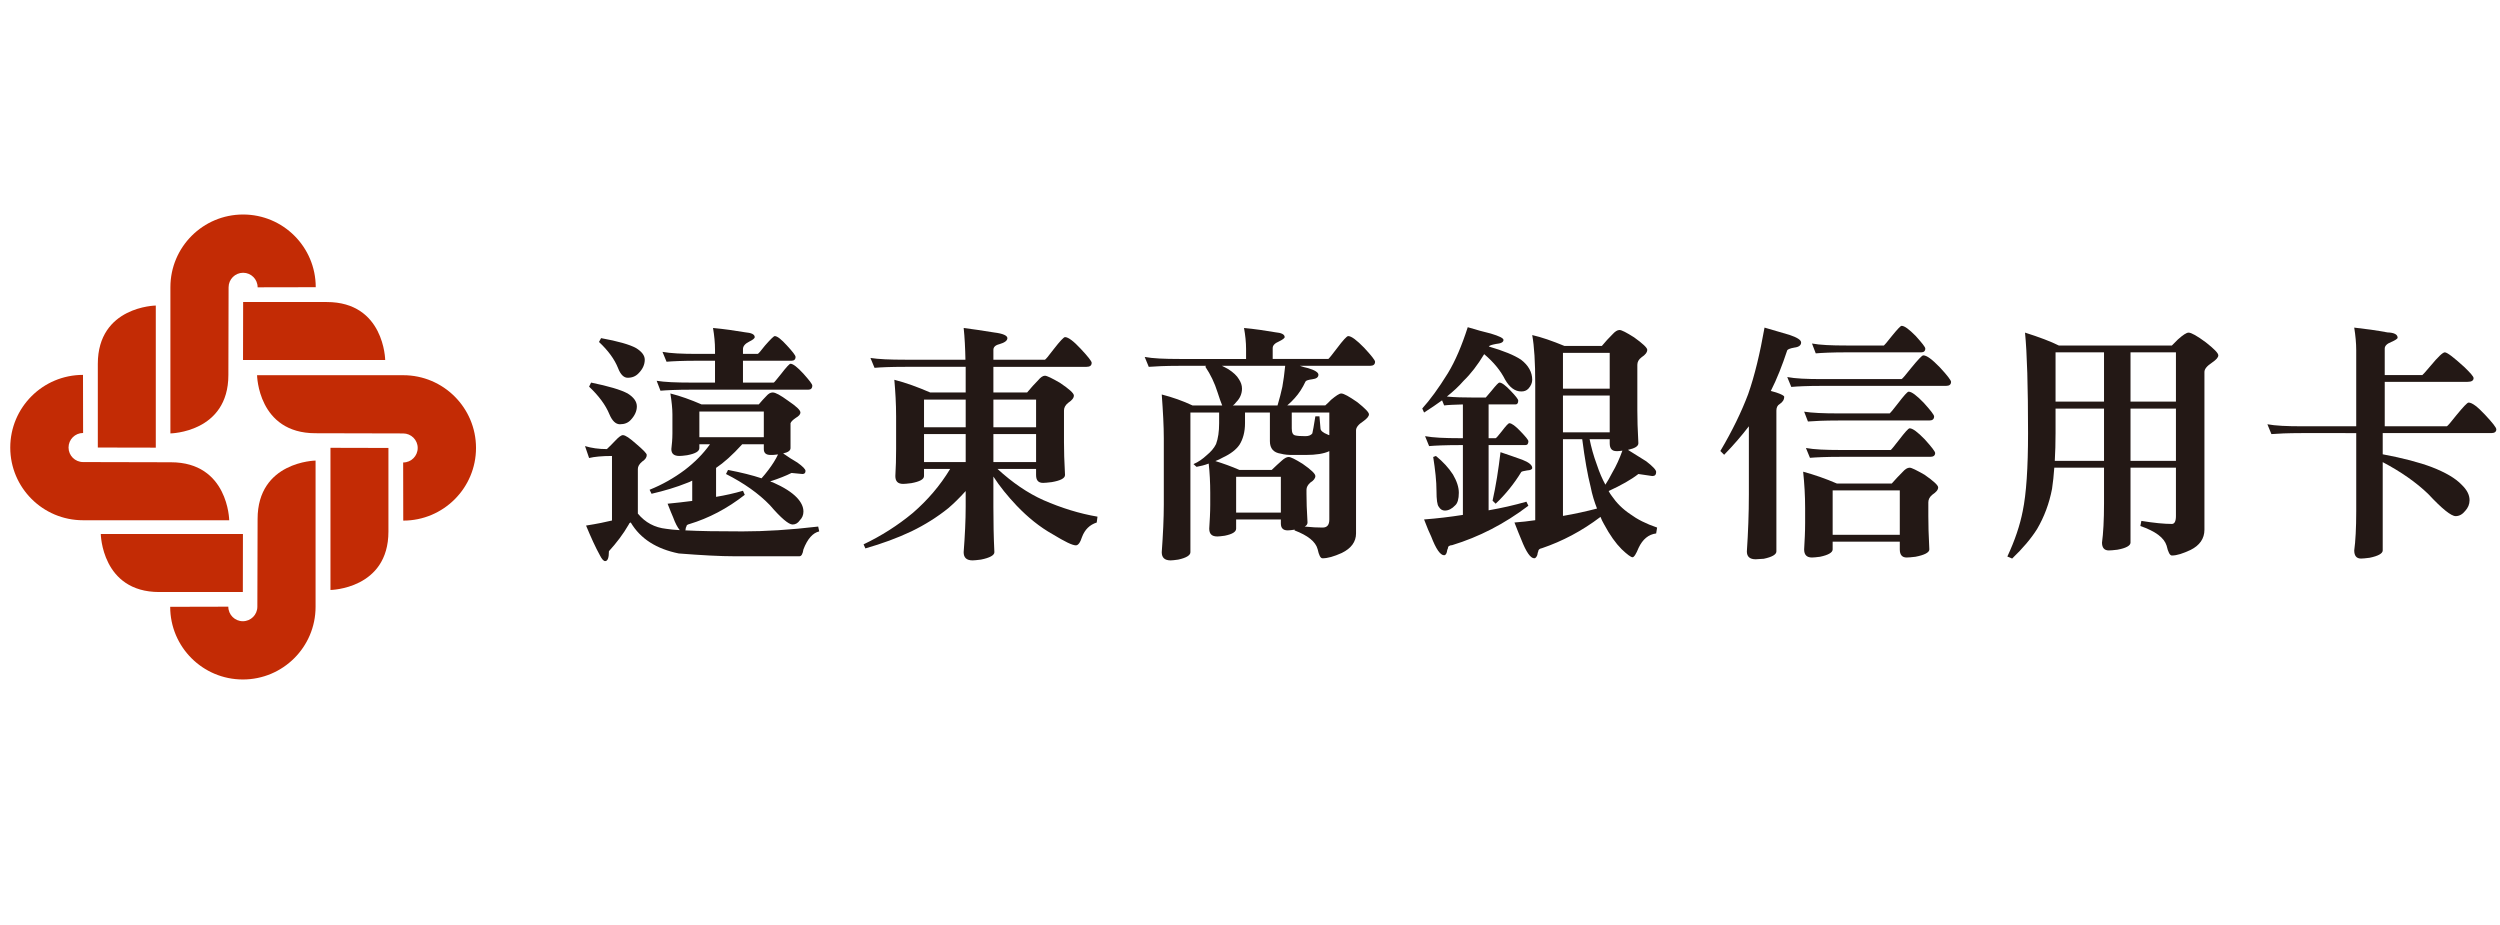 <?xml version="1.0" encoding="utf-8"?>
<!-- Generator: Adobe Illustrator 16.0.0, SVG Export Plug-In . SVG Version: 6.00 Build 0)  -->
<!DOCTYPE svg PUBLIC "-//W3C//DTD SVG 1.1//EN" "http://www.w3.org/Graphics/SVG/1.1/DTD/svg11.dtd">
<svg version="1.1" id="圖層_1" xmlns="http://www.w3.org/2000/svg" xmlns:xlink="http://www.w3.org/1999/xlink" x="0px" y="0px"
	 width="1513.5px" height="560px" viewBox="0 0 1513.5 560" enable-background="new 0 0 1513.5 560" xml:space="preserve">
<g>
	<g>
		<path fill="#C32B05" d="M155.972,173.94c0-4.869-3.919-8.81-8.775-8.81c-4.848,0-8.81,3.941-8.81,8.81l-0.127,53.085
			c0,34.887-35.099,35.366-35.099,35.366V173.87c0-24.318,19.703-44.007,44.014-44.007c24.298,0,43.973,19.689,43.973,44.007
			L155.972,173.94z"/>
		<path fill="#C32B05" d="M147.126,217.948h86.073c0,0-0.492-35.099-35.38-35.099h-50.622L147.126,217.948z"/>
		<path fill="#C32B05" d="M50.31,262.124c-4.877,0-8.817,3.941-8.817,8.811c0,4.855,3.94,8.796,8.817,8.796l53.098,0.126
			c34.853,0,35.36,35.1,35.36,35.1H50.246c-24.312,0-44.036-19.704-44.036-44.007c0-24.305,19.724-43.994,44.036-43.994
			L50.31,262.124z"/>
		<path fill="#C32B05" d="M94.316,271.004v-86.03c0,0-35.099,0.463-35.099,35.338v50.622L94.316,271.004z"/>
		<path fill="#C32B05" d="M244.072,279.983c4.869,0,8.803-3.913,8.803-8.795c0-4.855-3.934-8.782-8.803-8.782l-53.1-0.127
			c-34.853,0-35.345-35.127-35.345-35.127h88.5c24.297,0,44.049,19.716,44.049,44.021c0,24.289-19.752,44.008-44.049,44.008
			L244.072,279.983z"/>
		<path fill="#C32B05" d="M200.064,271.103v86.072c0,0,35.092-0.506,35.092-35.365v-50.622L200.064,271.103z"/>
		<path fill="#C32B05" d="M138.219,367.281c0,4.882,3.954,8.809,8.795,8.809c4.863,0,8.789-3.927,8.789-8.809l0.147-53.071
			c0-34.875,35.099-35.381,35.099-35.381v88.536c0,24.304-19.71,43.993-44.028,43.993c-24.284,0-43.987-19.689-43.987-43.993
			L138.219,367.281z"/>
		<path fill="#C32B05" d="M147.071,323.273H61.012c0,0,0.513,35.142,35.38,35.142h50.622L147.071,323.273z"/>
	</g>
	<g>
		<g>
			<path fill="#231815" d="M424.745,244.842h34.592c1.696-2.025,3.251-3.687,4.63-5.094c1.218-1.394,2.449-2.153,3.829-2.153
				c1.724,0,4.777,1.717,9.225,4.954c4.925,3.349,7.557,5.671,7.557,7.206c0,1.07-0.957,2.152-2.793,3.222
				c-1.822,1.238-2.878,2.308-3.202,3.236v15.06c0,1.547-1.562,2.617-4.475,3.222c3.068,2.168,5.988,4.025,8.613,5.531
				c3.25,2.322,4.925,4.011,4.925,5.093c0,1.211-0.626,1.845-1.865,1.845l-6.607-0.634c-3.364,1.703-7.685,3.406-12.905,5.109
				c0.604,0.295,1.062,0.436,1.667,0.605c6.607,2.912,11.399,5.967,14.489,9.204c2.61,2.786,3.968,5.544,3.968,8.457
				c0,2.153-0.774,3.856-2.146,5.236c-1.225,1.843-2.766,2.603-4.433,2.603c-2.316,0-6.932-3.813-13.68-11.681
				c-6.797-7.064-15.699-13.356-26.62-18.9l1.239-2.464c7.994,1.535,14.755,3.225,20.279,5.066c1.379-1.533,2.779-3.236,4.152-5.066
				c2.329-3.08,4.334-6.163,5.841-9.386c-2.14,0.324-3.512,0.324-4.455,0.324c-2.759,0-4.159-1.111-4.159-3.561v-2.927h-13.066
				c-5.855,6.487-11.209,11.23-15.84,14.312v17.536c5.545-0.914,11.097-2.153,16.29-3.687l1.083,2.461
				c-10.597,8.305-21.813,14.159-33.502,17.691c-1.231,0.281-1.836,0.761-1.836,1.52c-0.33,0.45-0.478,1.084-0.478,1.703
				c0,0.295-0.155,0.606-0.155,0.606c8.487,0.463,19.999,0.619,34.592,0.619c13.666,0,28.9-0.931,45.83-2.929l0.627,2.929
				c-3.877,0.899-7.086,4.46-9.563,10.892c-0.422,2.787-1.21,4.166-2.449,4.166h-39.04c-8.929,0-20.16-0.619-33.979-1.703
				c-13.525-2.744-23.214-8.895-29.062-18.731c-0.458,0-0.957,0.45-1.231,1.21c-3.377,5.855-7.389,11.09-11.991,16.156
				c0,4.011-0.752,5.995-2.294,5.995c-0.922,0-1.998-1.224-3.103-3.392c-2.737-4.911-5.509-11.076-8.444-18.126
				c6.755-1.07,12.004-2.152,15.699-3.068v-39.067c-6.15,0-10.78,0.478-13.863,1.238l-2.463-7.22
				c4.004,1.211,8.296,1.815,13.236,1.815c1.864-1.688,3.385-3.363,4.904-4.911c2.16-2.295,3.694-3.533,4.785-3.533
				c1.548,0,4.152,1.844,7.973,5.222c4.328,3.7,6.475,5.84,6.475,6.783c0,1.521-0.922,2.758-2.745,3.983
				c-1.865,1.548-2.639,3.067-2.639,4.46v27.05c4.461,5.404,10.147,8.459,17.219,9.231c2.146,0.324,4.771,0.619,8.142,0.789
				c-1.394-1.718-2.766-4.32-3.983-7.698c-0.781-1.688-1.836-4.462-3.377-8.303c5.221-0.479,10.146-1.084,14.917-1.688v-12.301
				c-1.09,0.604-2.16,1.084-3.083,1.379c-6.473,2.617-13.686,4.771-21.546,6.6l-1.189-2.434c7.67-3.082,14.714-7.078,21.321-12.006
				c6.023-4.615,11.083-9.696,15.263-15.55h-6.452v2.322c0,2.027-2.498,3.392-7.396,4.32c-2.16,0.295-3.687,0.451-4.616,0.451
				c-3.405,0-4.946-1.379-4.946-4.167c0.324-2.744,0.647-5.98,0.647-9.5v-11.553c0-3.378-0.45-7.686-1.232-12.611
				C411.995,239.748,418.292,242.042,424.745,244.842z M379.999,238.213c3.701,2.308,5.551,4.925,5.551,7.839
				c0,2.773-1.224,5.544-3.687,8.162c-1.682,1.844-3.835,2.633-6.607,2.633c-2.463,0-4.617-2.013-6.312-6.023
				c-2.329-5.687-6.474-11.217-12.307-16.749l1.21-2.462C368.317,233.766,375.706,235.906,379.999,238.213z M385.072,210.715
				c3.427,2.139,5.264,4.433,5.264,7.05c0,2.941-1.246,5.7-3.694,8.163c-1.703,1.829-3.857,2.771-6.643,2.771
				c-2.273,0-4.293-1.843-5.827-5.839c-2.146-5.391-5.981-10.626-11.541-15.833l1.26-2.322
				C374.017,206.548,381.096,208.547,385.072,210.715z M422.148,214.247h10.724v-2.477c0-4.292-0.437-8.599-1.21-13.215
				c6.628,0.619,13.088,1.535,19.364,2.604c3.885,0.324,5.883,1.253,5.883,2.928c0,0.787-1.239,1.703-3.391,2.757
				c-2.492,1.239-3.723,2.787-3.723,4.476v2.927h8.929c0.31,0,1.844-1.702,4.441-5.094c3.25-3.687,5.242-5.687,5.875-5.687
				c1.541,0,4.011,2,7.367,5.687c3.406,3.701,5.222,5.995,5.222,6.938c0,1.533-0.908,2.293-2.456,2.293h-29.378v13.229h18.612
				c0.331,0,1.696-1.858,4.475-5.236c3.075-4.011,5.066-6.163,5.7-6.163c1.513,0,4.138,2.012,7.811,6.009
				c3.56,4.011,5.376,6.305,5.376,7.233c0,1.689-0.922,2.449-2.435,2.449h-70.887c-8.768,0-14.911,0.31-18.598,0.633l-2.301-6.009
				c4.764,0.789,11.674,1.084,20.899,1.084h14.425v-13.229h-10.724c-8.93,0-15.065,0.295-18.612,0.605l-2.463-5.981
				C406.006,213.923,412.916,214.247,422.148,214.247z M462.412,264.671v-15.536h-39.018v15.536H462.412z"/>
			<path fill="#231815" d="M548.063,217.765h36.415c-0.135-7.05-0.458-13.539-1.07-19.21c4.905,0.619,11.076,1.535,18.598,2.745
				c5.208,0.633,7.867,1.872,7.867,3.406c0,1.547-1.716,2.772-4.939,3.687c-2.462,0.605-3.532,1.843-3.532,3.377v5.995h31.2
				c0.324,0,2.139-2.14,5.376-6.446c3.715-4.771,6.016-7.233,6.79-7.233c1.957,0,5.214,2.462,9.521,7.092
				c4.299,4.603,6.614,7.501,6.614,8.444c0,1.688-1.092,2.463-3.097,2.463h-56.405v15.509h20.434
				c2.315-2.759,4.454-5.208,6.636-7.36c1.527-1.844,2.906-2.773,4.13-2.773c1.225,0,4.32,1.534,9.091,4.292
				c5.53,3.702,8.437,6.319,8.437,7.685c0,1.562-1.217,2.927-3.511,4.489c-1.688,1.365-2.476,2.898-2.476,4.587v19.21
				c0,4.941,0.154,11.541,0.625,19.843c0,1.998-2.771,3.393-8.028,4.307c-2.449,0.311-4.293,0.465-5.236,0.465
				c-2.884,0-4.257-1.533-4.257-4.771v-3.688h-23.375c9.055,8.305,18.288,14.637,27.829,18.901
				c10.907,4.771,21.814,8.148,32.729,10.006l-0.465,3.547c-4.286,1.365-7.227,4.307-8.901,8.754
				c-1.07,3.378-2.322,5.066-3.708,5.066c-2.174,0-6.763-2.28-14.123-6.755c-7.705-4.308-14.925-10.147-21.701-17.227
				c-5.523-5.841-10.287-11.694-14.129-17.662v18.281c0,9.233,0.154,18.296,0.604,27.527c0,1.83-2.75,3.392-8.134,4.462
				c-2.329,0.295-4.011,0.478-5.081,0.478c-3.701,0-5.382-1.744-5.382-4.939c0.76-9.991,1.224-19.21,1.224-27.527v-9.514
				c-3.841,4.265-7.346,7.671-10.604,10.442c-6.473,5.208-13.988,9.979-22.292,13.99c-8.43,3.996-17.683,7.388-27.823,10.301
				l-1.097-2.463c10.618-5.066,20.617-11.371,29.864-19.056c8.894-7.712,16.438-16.451,22.566-26.613h-15.839v4.321
				c0,1.998-2.611,3.363-7.67,4.306c-2.294,0.283-4.01,0.451-4.918,0.451c-3.23,0-4.764-1.52-4.764-4.757
				c0.317-5.391,0.464-10.781,0.464-16.325v-19.815c0-7.698-0.464-15.072-1.076-22.137c7.085,1.829,14.298,4.46,21.666,7.67h21.525
				v-15.509h-36.569c-8.951,0-15.094,0.281-18.619,0.605l-2.463-5.981C531.758,217.47,538.816,217.765,548.063,217.765z
				 M584.632,258.662v-16.733h-25.226v16.733H584.632z M584.632,279.73V262.8h-25.226v16.931H584.632z M601.401,258.662h25.845
				v-16.733h-25.845V258.662z M601.401,279.73h25.845V262.8h-25.845V279.73z"/>
			<path fill="#231815" d="M772.061,201.158c3.674,0.324,5.679,1.253,5.679,2.928c0,0.619-1.224,1.547-3.405,2.603
				c-2.598,1.098-3.842,2.463-3.842,4.025v6.6h33.676c0.304-0.154,2.14-2.322,5.236-6.458c3.673-4.913,5.988-7.39,6.784-7.39
				c1.97,0,5.199,2.478,9.676,7.079c4.284,4.603,6.6,7.53,6.6,8.444c0,1.717-1.091,2.478-3.082,2.478H786.95
				c1.683,0.619,3.399,1.069,4.947,1.394c4.117,1.224,6.277,2.603,6.277,3.997c0,1.533-1.239,2.435-3.688,2.744
				c-2.462,0.324-3.862,0.788-4.137,1.394c-1.858,3.982-3.983,7.219-6.503,10.006c-1.371,1.548-2.898,3.068-4.56,4.448h23.024
				c1.549-1.379,2.66-2.463,3.524-3.406c2.964-2.435,4.934-3.829,6.165-3.829c1.548,0,4.792,1.857,9.69,5.235
				c4.636,3.688,7.079,6.165,7.079,7.376c0,1.238-1.233,2.617-3.378,4.165c-3.069,1.984-4.447,3.828-4.447,5.531v62.429
				c0,5.053-2.942,9.063-8.641,11.822c-4.771,2.152-8.579,3.222-11.646,3.222c-1.239,0-2.161-1.843-2.963-5.53
				c-1.209-4.588-5.968-8.304-13.989-11.37l0.141-0.451c-1.97,0.31-3.363,0.451-4.264,0.451c-2.772,0-4.151-1.38-4.151-4.167v-2.449
				h-27.077v5.532c0,1.998-2.301,3.392-6.917,4.32c-2.174,0.295-3.554,0.449-4.447,0.449c-3.378,0-4.919-1.533-4.919-4.77
				c0.295-4.771,0.605-9.515,0.605-14.427v-7.232c0-6.164-0.31-12.02-0.929-17.705c-2.478,0.943-4.925,1.548-7.375,1.984
				l-1.836-1.66c2.892-1.238,5.538-3.083,8-5.376c2.625-2.168,4.461-4.32,5.665-6.77c1.246-3.406,1.859-7.53,1.859-12.61v-6.458
				h-17.388v84.566c0,1.83-2.42,3.392-7.36,4.462c-2.146,0.295-3.701,0.478-4.609,0.478c-3.708,0-5.383-1.744-5.383-4.939
				c0.767-10.78,1.245-20.448,1.245-28.738v-40.305c0-7.22-0.478-15.974-1.245-26.459c6.586,1.703,12.757,3.871,18.604,6.63h17.986
				c-0.76-1.845-1.717-4.448-2.773-7.854c-1.836-5.841-4.292-10.908-7.389-15.509l0.324-0.619h-15.986
				c-8.776,0-14.912,0.324-18.626,0.619l-2.463-5.995c4.947,0.928,11.843,1.224,21.09,1.224h40.284v-5.995
				c0-4.152-0.472-8.458-1.245-12.765C759.599,199.174,765.875,200.09,772.061,201.158z M769.887,284.5
				c2.174-2.152,4.299-3.996,6.149-5.671c1.556-1.408,2.906-2.167,4.138-2.167c1.238,0,4.011,1.379,8.459,4.151
				c5.08,3.548,7.684,5.995,7.684,7.389c0,1.364-1.07,2.759-3.083,3.983c-1.506,1.393-2.285,2.771-2.285,4.32v2.434
				c0,4.322,0.153,10.008,0.625,17.396c0,1.069-0.625,1.844-1.695,2.448c4.299,0.45,7.817,0.606,10.78,0.606
				c2.766,0,4.116-1.521,4.116-4.913v-41.361c-3.216,1.549-7.98,2.322-14.425,2.322h-7.537c-2.786,0-5.221-0.168-7.381-0.773
				c-4.482-0.62-6.629-3.238-6.629-7.529v-17.38H753.73v6.458c0,5.222-1.211,9.684-3.371,13.075
				c-2.005,2.913-5.354,5.516-9.998,7.67c-1.528,0.928-3.069,1.562-4.595,2.167c4.911,1.52,9.674,3.223,14.593,5.375H769.887z
				 M773.419,245.448c1.238-4.011,2.14-7.854,2.906-11.231c0.633-3.687,1.267-7.839,1.724-12.75h-38.293
				c1.379,0.619,2.603,1.394,3.828,1.998c3.095,1.999,5.243,3.997,6.473,6.136c1.225,1.872,1.844,3.702,1.844,5.7
				c0,3.054-1.238,5.854-3.363,7.994c-0.789,1.07-1.576,1.843-2.181,2.154H773.419z M775.432,310.339v-21.687h-27.077v21.687
				H775.432z M782.032,259.295c0,2.604,0.619,3.997,2.152,4.306c1.238,0.31,3.216,0.451,6.165,0.451
				c1.977,0,3.363-0.619,4.137-1.675c0.311-1.238,0.93-4.63,1.83-10.315h2.478l0.625,7.233c0,1.379,1.358,2.604,4.441,3.828
				c0.308,0.168,0.611,0.31,0.914,0.31v-13.679h-22.742V259.295z"/>
			<path fill="#231815" d="M902.527,201.933c5.095,1.533,7.684,2.773,7.684,3.857c0,1.378-1.491,2.152-4.595,2.448
				c-2.462,0.479-3.976,0.916-4.284,1.535c8.879,2.603,15.347,5.22,19.512,7.993c4.44,3.392,6.764,7.542,6.764,12.16
				c0,1.829-0.789,3.688-2.323,5.376c-1.202,1.238-2.583,1.689-4.292,1.689c-3.688,0-7.043-2.308-9.838-7.234
				c-2.609-5.221-6.776-10.428-12.63-15.354c-3.983,6.585-8.135,11.976-12.455,16.128c-2.892,3.363-6.284,6.46-10.126,9.541
				c4.455,0.451,10.126,0.606,16.916,0.606h6.614c0.142-0.155,1.365-1.535,3.533-4.138c2.609-3.236,4.145-4.925,4.764-4.925
				c1.386,0,3.707,1.689,6.748,4.925c3.096,3.209,4.622,5.208,4.622,6.009c0,1.521-0.584,2.293-1.674,2.293h-16.262v20.436h4.264
				c0.303,0,1.513-1.366,3.688-4.138c2.463-3.238,3.99-4.927,4.616-4.927c1.394,0,3.694,1.689,6.756,4.927
				c3.095,3.222,4.756,5.22,4.756,5.995c0,1.52-0.591,2.322-1.844,2.322h-22.235v39.491c7.951-1.395,15.474-3.083,22.877-5.223
				l1.202,2.449c-14.608,11.09-29.976,18.915-46.091,23.841c-1.85,0.141-2.638,0.76-2.638,1.998c-0.304,0.45-0.478,1.224-0.612,2.14
				c-0.288,1.238-0.923,1.998-1.661,1.998c-2.336,0-4.96-3.828-7.846-11.372c-0.95-1.97-2.478-5.389-4.3-10.302
				c7.965-0.604,15.805-1.547,23.503-2.758v-42.262h-1.822c-8.797,0-14.933,0.281-18.633,0.605l-2.442-6.009
				c4.919,0.916,11.821,1.225,21.075,1.225h1.822v-20.436c-5.241,0.155-8.93,0.295-11.357,0.606l-1.252-3.083
				c-3.378,2.476-7.072,4.925-10.894,7.389l-1.098-2.463c4.595-5.066,9.831-12.146,15.517-21.363
				c4.488-7.375,8.471-16.775,12.019-27.837C893.781,199.639,898.524,201.018,902.527,201.933z M879.63,287.273
				c2.337,4.011,3.548,7.684,3.548,11.076c0,3.701-0.782,6.289-2.134,7.515c-2.019,2.167-4.165,3.236-6.325,3.236
				c-1.534,0-2.772-0.772-3.687-2.308c-0.931-1.055-1.38-4.292-1.38-9.682c0-5.827-0.768-12.611-1.991-20.449l1.661-0.619
				C873.643,279.575,877.033,283.262,879.63,287.273z M921.618,278.337c3.989,1.548,5.989,3.251,5.989,4.925
				c0,0.93-1.057,1.408-3.083,1.535c-2.146,0.322-3.25,0.634-3.532,0.929c-4.313,7.065-9.515,13.538-15.523,19.225l-1.865-1.845
				c2.013-8.936,3.548-18.744,4.808-29.357C912.984,275.269,917.305,276.802,921.618,278.337z M947.147,209.448h22.608
				c2.146-2.604,4.271-4.898,6.438-7.037c1.541-1.703,2.92-2.631,4.279-2.631c1.245,0,4.193,1.519,8.803,4.446
				c5.199,3.716,7.973,6.319,7.973,7.544c0,1.548-1.218,3.083-3.357,4.46c-1.879,1.394-2.638,2.928-2.638,4.617v27.667
				c0,4.927,0.147,11.541,0.625,19.831c0,1.843-2.146,3.081-6.311,4.01c3.988,2.449,7.69,4.771,11.062,6.911
				c3.996,3.082,6.015,5.234,6.015,6.46c0,1.688-0.752,2.477-2.321,2.477l-8.444-1.238c-4.292,3.378-10.315,6.77-17.999,10.315
				c0.64,1.238,1.238,2.125,1.83,2.9c2.934,4.291,6.635,8.007,11.229,11.075c4.159,3.082,9.535,5.854,16.283,8.135l-0.578,3.56
				c-4.629,0.591-8.169,3.518-10.632,8.739c-1.505,3.702-2.736,5.686-3.68,5.686c-0.915,0-3.244-1.674-6.614-4.911
				c-3.525-3.519-7.065-8.443-10.618-15.059c-0.908-1.534-1.549-2.928-2.146-4.475c-11.373,8.626-23.194,14.776-35.339,18.915
				c-1.563,0.323-2.323,0.928-2.323,1.856c-0.287,0.619-0.464,1.365-0.591,2.309c-0.492,1.237-1.098,1.983-1.856,1.983
				c-2.295,0-4.927-3.841-7.854-11.342c-0.923-2.168-2.309-5.559-4.137-10.316c4.32-0.309,8.429-0.788,12.58-1.393v-82.709
				c0-12.906-0.59-22.602-1.828-29.372C933.138,204.086,939.725,206.394,947.147,209.448z M974.52,235.301v-21.688h-28.302v21.688
				H974.52z M974.52,261.744v-22.306h-28.302v22.306H974.52z M962.98,294.789c-1.851-7.221-3.554-16.903-5.102-28.893h-11.661
				v46.441c7.22-1.225,14.123-2.772,20.611-4.461C965.267,303.866,963.866,299.404,962.98,294.789z M966.829,281.588
				c1.52,4.615,3.223,8.443,5.073,11.836c1.365-2.14,2.751-4.462,4.131-7.221c2.477-4.164,4.44-8.626,6.164-13.383
				c-1.548,0.295-2.759,0.295-3.554,0.295c-2.751,0-4.124-1.519-4.124-4.77v-2.449h-12.166
				C963.275,270.526,964.655,275.747,966.829,281.588z"/>
		</g>
		<g>
			<path fill="#231815" d="M1083.384,202.749c4.559,1.535,7.01,3.068,7.01,4.588c0,1.689-1.381,2.759-3.969,3.068
				c-2.59,0.437-4.123,1.069-4.435,1.66c-3.038,9.176-6.275,17.438-9.936,24.615c1.077,0.31,2.147,0.605,3.222,0.915
				c3.21,1.069,4.878,1.984,4.878,2.603c0,1.815-0.915,3.195-2.738,4.419c-1.37,0.76-1.989,2.154-1.989,3.969v85.27
				c0,1.83-2.598,3.365-7.636,4.42c-2.308,0.169-3.983,0.31-4.898,0.31c-3.652,0-5.341-1.661-5.341-4.729
				c0.767-11.455,1.212-22.925,1.212-34.535v-41.249c-4.434,5.798-9.459,11.611-14.969,17.253l-2.292-2.293
				c7.325-12.371,12.827-23.812,16.815-34.367c3.977-11.315,7.165-24.741,9.931-40.334
				C1073.436,199.864,1078.486,201.369,1083.384,202.749z M1102.925,229.503h48.294c0.456-0.156,2.433-2.449,5.797-6.727
				c4.132-5.039,6.566-7.642,7.333-7.642c2.14,0,5.354,2.449,9.949,7.177c4.574,4.897,6.869,7.938,6.869,8.852
				c0,1.689-1.085,2.449-3.069,2.449h-75.173c-8.858,0-14.982,0.309-18.484,0.633l-2.45-5.982
				C1086.881,229.193,1093.755,229.503,1102.925,229.503z M1112.106,292.748h33.145c2.292-2.59,4.432-4.885,6.587-7.022
				c1.513-1.675,2.891-2.59,4.256-2.59c1.225,0,4.139,1.521,9.014,4.265c5.51,3.814,8.255,6.417,8.255,7.655
				c0,1.507-1.225,2.886-3.504,4.419c-1.689,1.379-2.448,2.899-2.448,4.588v8.401c0,4.885,0.132,11.625,0.611,20.153
				c0,1.845-2.914,3.393-8.402,4.447c-2.428,0.296-4.284,0.451-5.341,0.451c-2.765,0-4.145-1.675-4.145-4.898v-4.714h-40.644v4.714
				c0,1.845-2.59,3.393-7.636,4.447c-2.287,0.296-3.96,0.451-4.874,0.451c-3.226,0-4.751-1.675-4.751-4.898
				c0.303-5.333,0.599-10.526,0.599-16.029v-9.021c0-7.474-0.443-14.819-1.197-21.997
				C1098.351,287.4,1105.051,289.693,1112.106,292.748z M1113.008,250.275h31.033c0.288-0.155,1.977-2.14,5.022-6.108
				c3.521-4.588,5.665-7.05,6.427-7.05c1.828,0,4.883,2.308,9.167,6.754c4.131,4.574,6.255,7.319,6.255,8.233
				c0,1.676-1.054,2.463-2.891,2.463h-55.014c-8.719,0-14.826,0.31-18.483,0.605l-2.295-5.953
				C1096.98,249.979,1103.859,250.275,1113.008,250.275z M1114.233,272.426h30.419c0.304-0.141,1.964-2.14,5.03-6.108
				c3.521-4.588,5.652-7.023,6.411-7.023c1.828,0,4.898,2.295,9.169,6.713c4.137,4.587,6.276,7.346,6.276,8.26
				c0,1.521-1.075,2.295-2.906,2.295h-54.399c-8.69,0-14.813,0.295-18.486,0.605l-2.44-5.954
				C1098.182,272.117,1105.051,272.426,1114.233,272.426z M1117.906,209.167h22.615c0.295-0.141,1.823-1.971,4.729-5.644
				c3.35-4.124,5.341-6.263,5.968-6.263c1.821,0,4.572,2.14,8.535,6.108c3.828,4.279,5.817,6.728,5.817,7.642
				c0,1.535-0.914,2.294-2.448,2.294h-45.217c-8.874,0-14.981,0.31-18.654,0.619l-2.271-5.967
				C1101.699,208.871,1108.737,209.167,1117.906,209.167z M1150.134,323.779v-26.894h-40.644v26.894H1150.134z"/>
			<path fill="#231815" d="M1246.403,209.167h68.46c1.533-1.521,2.75-2.746,3.659-3.674c3.067-2.744,5.199-4.124,6.437-4.124
				c1.669,0,5.186,1.999,10.374,5.827c5.044,3.97,7.634,6.559,7.634,7.938c0,1.224-1.218,2.603-3.652,4.277
				c-3.215,2.125-4.75,3.97-4.75,5.798v95.502c0,5.348-2.883,9.485-8.408,12.229c-4.566,2.125-8.239,3.363-11.293,3.363
				c-1.226,0-2.295-1.984-3.194-5.967c-1.549-4.884-6.742-8.697-15.891-11.905l0.606-3.083c7.641,1.238,13.735,1.843,18.479,1.843
				c1.533,0,2.447-1.519,2.447-4.729v-29.328h-27.498v45.372c0,1.83-2.758,3.363-7.943,4.292c-2.464,0.297-4.147,0.437-5.201,0.437
				c-2.746,0-4.116-1.675-4.116-4.729c0.751-5.503,1.223-13.453,1.223-23.826v-21.546h-30.108
				c-0.311,4.574-0.774,8.837-1.365,12.821c-1.696,8.866-4.742,16.958-9.034,24.291c-3.652,5.812-8.706,11.765-15.117,17.9
				l-2.906-1.225c4.583-9.78,7.649-18.971,9.317-27.527c2.147-10.371,3.217-26.119,3.217-47.202c0-28.119-0.605-48.44-1.836-60.826
				C1234.66,204.128,1241.519,206.718,1246.403,209.167z M1273.774,279.012v-31.637h-29.342v14.82
				c0,6.108-0.163,11.611-0.464,16.817H1273.774z M1273.774,243.112v-29.808h-29.342v29.808H1273.774z M1289.813,243.112h27.498
				v-29.808h-27.498V243.112z M1289.813,279.012h27.498v-31.637h-27.498V279.012z"/>
			<path fill="#231815" d="M1393.618,262.195c-8.706,0-14.821,0.31-18.507,0.605l-2.436-5.952
				c4.883,0.914,11.781,1.224,20.942,1.224h32.839v-46.006c0-4.419-0.456-9.007-1.21-13.736c6.874,0.76,13.588,1.674,20.151,2.914
				c3.977,0.125,6.123,1.209,6.123,3.208c0,0.592-1.38,1.506-3.814,2.576c-2.764,1.07-3.989,2.449-3.989,3.982v16.044h22.771
				c0.155,0,1.831-1.844,5.054-5.657c4.439-5.349,7.317-8.093,8.548-8.093c1.38,0,5.188,2.885,11.611,8.712
				c3.836,3.673,5.805,5.938,5.805,6.868c0,1.519-1.209,2.279-3.657,2.279h-50.131v26.908h37.597c0.459-0.155,2.442-2.435,5.8-6.727
				c4.129-5.025,6.584-7.628,7.346-7.628c2.124,0,5.354,2.435,9.929,7.319c4.574,4.896,6.874,7.782,6.874,8.879
				c0,1.521-1.055,2.281-3.062,2.281h-65.709v12.834c12.224,2.294,22.176,4.898,29.809,7.797
				c8.234,3.209,14.215,6.714,17.872,10.526c3.202,3.068,4.898,6.122,4.898,9.487c0,2.447-0.935,4.586-2.616,6.431
				c-1.668,2.124-3.66,3.193-5.784,3.193c-2.759,0-8.263-4.433-16.663-13.438c-7.332-7.053-16.51-13.455-27.516-19.253v53.464
				c0,1.83-2.734,3.378-7.923,4.434c-2.448,0.31-4.121,0.479-5.206,0.479c-2.751,0-4.116-1.688-4.116-4.912
				c0.754-5.488,1.21-13.439,1.21-23.84v-47.202H1393.618z"/>
		</g>
	</g>
</g>
</svg>
